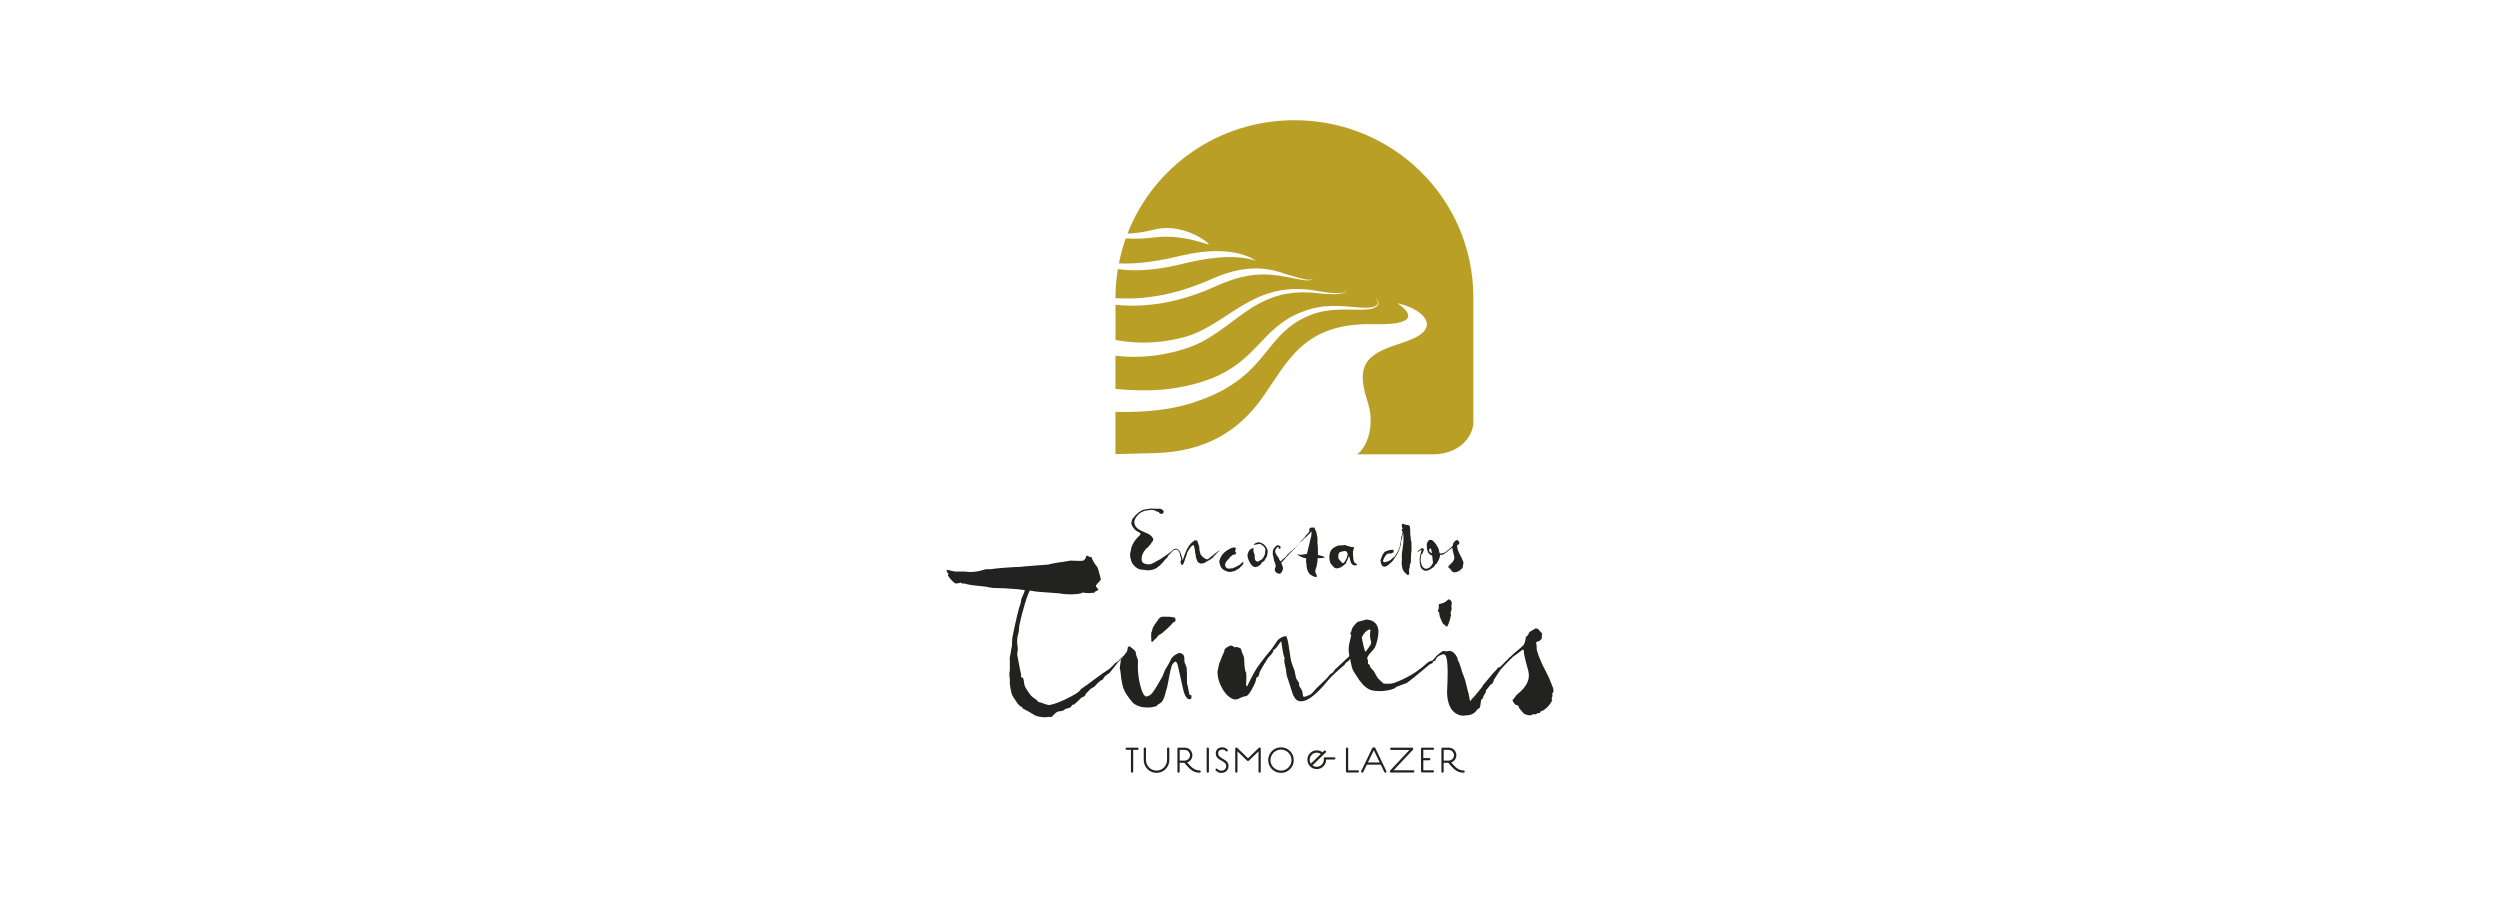 <?xml version="1.0" encoding="UTF-8"?> <svg xmlns="http://www.w3.org/2000/svg" id="Layer_1" version="1.1" viewBox="0 0 841.89 304.8"><defs><style> .st0 { fill: #ba9f26; } .st1 { fill: #222221; } </style></defs><g><path class="st1" d="M389.3,171.38c.82-.13,1.43-.11,1.82.05.29.18.42.4.5.42.16.05.26.03.26.37-.19.11-.03.4-.05.48-.26.26-.53.4-.77.42-.13-.19-.53-.21-.55-.24-.08-.03-.16-.37-.24-.4-.21-.13-.79-.26-.98-.34-.24-.19-.37-.26-.4-.26-.74-.24-1.58-.24-2.54.03-.13,0-.53.05-.71.05-1.08.34-1.93.87-2.56,1.58-.9,1.08-1.24,1.98-1.06,2.72.16.69.5,1.24,1,1.66.5.4,1.21.79,2.14,1.19.92.37,1.53.66,1.88.87,1.08.71,1.48,1.43,1.24,2.14-.05.16-.32.32-.42.42-.08.11-.05.26-.13.37-.19.26-.66.77-.85,1l-.08.24h-.19s-.13.18-.26.47c-.19,0-.32.03-.4.11-.11.13-.32.5-.34.58-.08.08-.37.34-.45.48-.11.18-.24.66-.34.85-.03.08-.21.08-.24.26.08.26-.08.47-.08.71-.08.29-.08.66,0,1.08.08.42.21.69.4.82.66.5,1.82.71,2.8.4.19-.08.66-.32.85-.4.45-.18,1.03-.61,1.4-.79.24-.13,1.06-.53,1.37-.77l.29-.29c.11-.11.4-.16.53-.24.13-.11.58-.55.79-.66.08-.03.34-.11.45-.18.03,0,.05-.16.08-.16.13-.13.58-.34.71-.45.21-.21.42-.4.66-.53v.13l-.47.55c-.19.21-.71.71-.9.95-.11.13-.32.61-.45.79-.13.08-.24.13-.29.18-.19.13-.53.66-.77.87-.08.08-.19.37-.21.4-.13.03-.24.05-.26.05l-.16.37c-.08.11-.34.26-.42.29-.08.03-.11.29-.18.32-.21.13-.74.53-.98.71-.03.03-.16.24-.19.26-.11.08-.37.11-.47.13-.11.08-.5.29-.63.37h-.26c-1,.29-2.01.32-3.01.08-.29-.08-1-.03-1.29-.13-.74-.24-1.43-.69-2.03-1.35-.61-.66-.98-1.4-1.06-2.17l-.19-.48v-.45c-.03-.05-.05-.32-.05-.79.03-.32.29-1.14.32-1.56l.08-.45c.4-1.22,1.03-2.32,1.93-3.33.13-.21.69-.63.87-.85.26-.34.37-.55.32-.61-.16-.42-1.11-.71-1.45-.98-.77-.61-1.32-1.37-1.66-2.35-.03-.13,0-.42.13-.9.13-.47.24-.77.32-.9l.08-.08c.13-.11.26-.24.29-.26.74-1.08,2.11-2.22,3.35-2.61.32-.11,1.06-.16,1.37-.24.82-.16,1.43-.19,1.82-.08.11.03.32.03.66-.05.08,0,.24.05.32.05Z"></path><path class="st1" d="M403.48,183.07c.24.53.37.92.4,1.19,0,.11-.16-.11,0,.26.08.21,0,.71.03.85l.08.08c0,.18.11.37.11.55h.03s.03.03.05.03c0,.08-.03.24-.03.26.11.4.4.82.9,1.27.77.63,1.35.9,1.69.77.05-.03.24-.16.53-.4.45-.32,1.21-1.03,1.66-1.35.05-.03.29-.24.74-.58s.74-.55.85-.61c.08.03.13.05.13.13-.13.08-.37.24-.66.53-.29.26-.45.45-.47.53-.21.21-.95.84-1,1.19-.24.03-.66.45-.69.48-1.14.69-1.85,1.08-2.14,1.21v.11c-.08,0-.32.05-.66.13-.34.08-.58.11-.71.08-.24-.08-.45-.24-.55-.24-.08-.05-.21,0-.26-.19.03,0,.03-.03.05-.11h-.13c-.03-.08-.21-.19-.24-.29-.34-.79-.53-1.51-.55-2.14l-.03-.08c-.05-.08-.11-.37-.13-.87-.11-.5-.16-1.16-.29-1.61-.11-.45-.03-.61-.45-.69-.47.29-.69.5-1,.98-.13.18-.21.32-.26.4-.11.13-.53.82-.63,1.03-.11.19-.19.69-.26.87-.05.13-.13.4-.26.77-.13.34-.21.61-.29.77-.13.5-.55,1.9-.98,1.9-.45-.37-.58-.82-.45-1.35,0-.03.24-.42.16-.63-.08-.24-.16-.58-.26-1.03-.19-.92-.34-1.37-.66-1.77-.18-.24-.4-.37-.66-.42-.4-.08-.92.16-1.64.71-.08.03-.34.42-.63.53t-.03-.05h.03c.08-.19.24-.37.48-.55.08-.08.53-.5.71-.63.32-.26.87-.47,1.45-.16.58.29,1.06,1.16,1.43,2.56.16.47.24.82.24,1.03h.13c.03-.11.16-.53.42-1.27.5-1.45,1-2.51,1.45-3.17.34-.5.63-.9.87-1.14.11-.11.34-.21.45-.34l.13-.21h.11c.4-.45.87-.55,1.37-.32.03.13.16.45.37,1Z"></path><path class="st1" d="M416.37,184.66c-.13.03-.24.18-.34.21l.03.37c.03.11,0,.21-.08.29-.08.13.05.37.05.45h.08l.13-.05v.05s.03.13.05.37l-.37.4c-.11.03-.55,0-.74.08-.19.08-.53.5-.63.58-.08.03-.18,0-.26.08-.03.03-.13.32-.21.4-.82.79-1.32,1.43-1.45,1.87-.13.45-.08.87.16,1.24.34.48.95.61,1.87.4h.4c.69-.24,1.53-.69,2.56-1.29.19-.29.79-.71.92-.85.08-.13.13-.08.18.13.03.32-.05.61-.29.87-.11.11-.24.24-.37.42-.03,0-.16.08-.37.24-.03.08-.08.16-.11.24-.13.13-.26.24-.4.32-.03,0-.55.34-.69.37-.08.03-.37.32-.48.34-.29.13-.74.24-1.35.37-.13.03-.4.05-.79.03-.4-.03-.63-.08-.71-.13l-.13-.16c-.13-.08-.37-.08-.47-.11-.77-.34-1.32-.9-1.61-1.66-.29-.79-.4-1.35-.32-1.69.61-2.14,1.8-3.2,4.01-4.28l.4-.08c.32-.19.56-.21.74-.08.05.16.4-.03.58.26Z"></path><path class="st1" d="M424.87,182.86c.85.45,1.45,1.08,1.8,1.93.21.42.29.77.24,1-.03.21-.13,1.06-.26,1.48-.08.24-.24.5-.48.85-.08.11-.26.53-.37.71-.13.18-.77.45-.9.63-.03.08-.18.4-.29.5-.34.45-.87.77-1.58.98-.71.19-1.58-.53-1.93-1.14-.92-1.48-1.21-2.69-.82-3.64.29-.77.77-1.27,1.4-1.51.11,0,.18-.03.21-.05.19-.05.29,0,.29.13-.13.4-.11.87-.03,1.11.08.24.29.85.37,1.06v.53c.03.19.03.92.21,1.22.05.11.34.32.42.4.32.03.56.05.69.05.03-.08.13-.16.26-.26.11-.08.47-.24.66-.34.5-.34.92-1.03,1.27-2.06v-.55c.19-.61.08-1.19-.32-1.72-.63-.58-1.08-.92-1.37-1-.18-.05-.55,0-1.11.16-.53.16-.87.18-1,.11-.05-.03-.05-.05,0-.13.19-.19.58-.4,1.14-.63,0-.03.05-.03.16,0,.24-.16.69-.08,1.35.21Z"></path><path class="st1" d="M431.23,184.08c.03.08.03.26-.03.58l-.21.11c-.13.08-.24.13-.26.16-.03-.03-.05-.03-.08-.05-.03-.03-.03-.05-.05-.08.11-.13.16-.26.18-.37-.05-.05-.11-.11-.18-.13-.05-.03-.16-.05-.29-.05-.08.08-.58.4-.69.63-.21.5-.24.98-.05,1.4.16.53.74,1.11.98,1.53.08.21.48,1.29.82,1.19.29-.53,1.16-1.06,1.61-1.45.13-.19.45-.69.58-.82.08-.11.37-.26.45-.34.19-.18.5-.53.61-.63.13-.11.42-.29.82-.47h.03c-.13.08-.16.11-.13.13h.05c-.74.53-.9.92-1.19,1.13-.11.11-.53.58-.61.66-.56.55-1.37,1.61-2.09,2.24.03.42.47,1.24.5,1.56.08.19.05.24.08.34-.08.11-.08.48-.11.58-.34.79-.66,1.21-.95,1.29-.08-.03-.77-.08-.95-.19-.29-.19-.58-.58-.77-.85,0-.47.03-.79.08-.92.08-.16.29-.5.24-.79-.16-.66-.34-1.22-.58-1.69-.11-.32-.13-.95-.21-1.24-.03-.11-.19-.61-.21-.74-.03-.19-.05-.53.03-.77v-.63c.16-.56.58-1.11,1.27-1.72.77-.08.9-.03,1.32.4Z"></path><path class="st1" d="M436.17,184.61s-.21.18-.53.5c-.24.24-.58.47-.82.66-.03-.03-.05-.03-.08-.03.66-.61,1.11-1,1.29-1.24.05.03.11.05.13.11ZM436.35,184.32l.03.05-.03.03s-.08.05-.11.08l-.05-.05s.03-.08.05-.11c.03,0,.05,0,.05-.03l.05.03ZM436.93,183.71c-.16.08-.32.26-.5.53h-.05v-.08c.13-.08.26-.24.45-.53.05.03.08.05.11.08ZM442.72,177.92c0,.11.16.34.16.45.08.19.4.66.47.9.03.11-.13.24-.05.34l.16.13s-.03.16-.03.24l.05.26c.03.19.05.29.08.32.08.19.11.48.11.92.03.42.03.63,0,.66.03.08.03.29,0,.61-.03.32,0,.53.03.61.08.45.11.9.11,1.32v2.22c.29.08.9.19,1.14.26.66.19,1.11.37,1.29.55-.08,0-.34.05-.42.05-.19.13-.53.19-1.08.19-.53-.03-.87,0-1.03.03-.03.29-.05.66-.05,1.11,0,.13-.08.48-.08.58-.24.18-.05.71-.18,1.03-.03.13-.16.29-.19.48-.03.11-.32.9-.29,1.21,0,.16.11.48.29.95.21.47.32.77.29.84-.29.21-.79.13-1.45-.21-.66-.34-1.08-.69-1.29-1l-.29-.53s-.05-.05-.08-.11c.05-.11-.29-.61-.29-1.08,0-.11-.13-.56-.13-.66.05-.29.03-.58-.08-.87-.08-.21-.08-.77-.03-1.66l-.03-.05c-.82-.08-1.77-.45-2.85-1.16,0-.08.05-.16.13-.19h.11c.32.13.58.19.77.19.21-.03.55-.08,1.06-.16.5-.08.85-.13,1.06-.16,0-.03.08-.37.26-1.08.08-.32.24-1.03.53-2.17.11-.4.29-1.29.4-1.72l.24-.95c.13-.53.19-1.21.03-1.58h-.08c-.19.29-.4.61-.69.9-.53.55-1.48,1.32-1.82,1.66-.53.58-.85.92-.98,1,0-.03-.03-.11-.03-.13.21-.24.77-.85.98-1.14.03-.08.19-.11.21-.13.19-.21.55-.87.77-1.08.08-.11.32-.24.4-.32.42-.58.63-.87.63-.9.03-.19-.13-.58-.03-.71.03-.19.13-.32.32-.42.08-.08.53-.11,1.35-.11l.16.26ZM437.36,183.29c-.05,0-.08.03-.08.08l-.05-.03c0-.08,0-.13.03-.19.05.03.08.08.11.13ZM437.54,183.05l-.05.03c.03-.08.05-.13.08-.19.03.08,0,.13-.03.16ZM437.86,182.65v.13s-.03.03-.05.03h-.13v-.13l.19-.03Z"></path><path class="st1" d="M453.59,183.79c.98.29,1.8.5,2.01.42.45-.16.21.13.32.18.03.32-.08.74-.32,1.27-.03.08,0,.55.05,1.37.08.82.11,1.29.13,1.45.13.5.24.82.34.92.45.42.79.58.87.66.13.13.03.21-.26.29l-.24.03c-1.27.21-1.72-.87-2.11-3.01-.05.03-.11.03-.19.03-.05.13-.16.42-.32.87-.16.45-.32.79-.5.98-.05.77-.45.69-.74.98-.29.26-.58.5-.9.69-.29.18-.69.32-1.19.45-.5.11-.92,0-1.32-.32-.13-.11-.4-.47-.5-.58-.34-.34-.55-.58-.63-.74-.5-1.03-.63-2.77,0-4.15.34-.71,1.11-1.29,2.35-1.8.21-.08.61-.13,1.19-.11.58,0,.95-.05,1.14-.16.05.03.32.11.82.26ZM451.98,185.69c-.21.03-.77.34-1.06.42-.34,1.03-.26,1.8-.13,2.09.08.13.29.37.61.71s.53.58.66.74c.34.03.69-.29,1.03-.9.34-.61.61-1.24.74-1.88.03-.53-.21-1.06-.55-1.19-.08-.11-.13-.16-.19-.16-.21.11-.98.13-1.11.16Z"></path><path class="st1" d="M473,176.66s.11-.08.26-.19c.03.32.08.34.4.34.13-.11.45-.05.95.16.24.4.32.95.29,1.61-.03.66,0,1.19.05,1.64.03.13.08.87.16,1.11-.03.24-.05.42-.05.55.08.08.13.13.16.19.19.4.03,1.4.11,1.93.03.34.05.63.03.82,0,.34-.13,1.19-.13,1.48,0,.03-.03.42-.08,1.24-.03.79-.05,1.37-.03,1.77-.03.13-.32.9-.4,1.11,0,.11.03.4.05.5,0,.11-.19.5-.21.63-.21.79.24,1.45-.19,2.01-.05.03-.16.05-.32.05-.05-.03-.13-.05-.24-.05-.19-.34-.98-.92-1.16-1.24-.53-.92-.79-2.51-.56-3.78.08-.29-.08-.77-.05-.9.03-.16.03-.42.05-.82.03-.4.03-.66.05-.79,0-.11.5-2.9.5-4.46,0-1.06-.03-1.61-.05-1.69l-.03-.08-.08-.03v.05c-.24.24-.18.87-.29,1.11-.05.16-.13.45-.24.87-.08.42-.13.69-.16.77,0,.18-.03.47-.05.87-.61,2.09-1.13,3.3-2.27,4.7-.08.03-.11.29-.13.32-.29.45-.77.9-1.37,1.4-.63.48-1.24,1.27-2.3.85-.18-.11-.4-.45-.61-1-.13-.55-.19-.92-.16-1.11.05-.21.19-.55.42-1,.03-.19.05-.29.05-.34.11-.19.21-.42.63-1.03.19-.19.24-.48.55-.48.26-.16.58-.29.95-.4.13-.03.47-.08.61-.16.5-.03.87-.05,1.11-.05.08.24.11.48.11.66-.05.08-.08.16-.11.24-.45.24-.82.37-1.11.42-.08-.05-.19-.11-.34-.16-.13.18-.48.18-.66.29-.24.13-.53.47-.87,1.08-.34.61-.5,1.08-.53,1.43.19.11.32.16.4.16.19.11.45.08.82-.11.13-.08.5-.08.69-.19.47-.21.95-.58,1.45-1.11.08-.11.45-.26.55-.4.92-1.29,1.56-2.54,1.85-3.72.03-.13.08-.42.13-.87.08-.48.13-.82.19-1.03v-.55c.03-.11.32-1,.45-1.56.08-.29.13-.47.11-.55-.03-.13-.34-.55-.32-.79.19-.16.29-.34.32-.55-.19-.08-.26-.29-.29-.63-.03-.37.05-.63.24-.77.08-.03.32-.05.34-.05.08.05.21.16.34.29Z"></path><path class="st1" d="M482.27,181.86l.21.24.4.32c.13.21.4.53.77.95.08.21.19.42.34.63.03.03.05.08.11.16l.08.11.21.45c.05.08.19.58.37,1.45.11.29.63.32.95.13.24,0,.4-.03.47-.08.69-.37,1.11-.63,1.24-.77.26-.16.32-.11.32-.05-.24.24-.58.53-1.03.85-.42.32-.71.5-.9.55-.08.03-.69,0-.9.18.08.32-.13.87-.19.87l-.03.24-.19.4c-.34.71-.61,1.19-.79,1.45-.08.03-.19,0-.26.08-.19.26-.53.85-.79,1.03-.19.11-.82.58-1.03.69-.37.21-.92.48-1.48.48-.77.03-1.61-.74-1.8-1.4-.05-.13-.08-.32-.08-.5,0-.34-.11-.63-.19-.77,0-.08.03-.21.05-.4-.19-.66.05-2.09.4-3.14.03-.11.13-.53.13-.55.03-.03.05-.08.11-.13l-.03-.05c0-.08-.08-.11-.26-.05-.05.03-.21.11-.5.26-.11.08-.21.26-.32.29-.18.03-.26.03-.26,0,0-.08.03-.16.11-.26l.4-.32.71-.45c.13-.08.32-.13.5-.16.21,0,.4.55.4.66,0,.08-.05.16-.19.29v.05c-.13.24-.24.77-.45,1.06h-.19c-.13.13-.19.47-.19,1.03l-.11.82.03.5c.13.77.32,1.37.61,1.8.85,1.24,2.19.69,2.9-.19.13-.18.42-.74.61-.92.03-.34-.03-.82-.11-1.4-.08-.58-.13-.98-.16-1.22-.5-.08-1.24-.71-1.45-1.16-.03-.08-.03-.29-.05-.4-.11-.21-.32-.74-.26-1.11,0-.29-.03-.95-.03-1.24.11-.42.5-1.16.79-1.29.08-.05.29-.08.58-.08.05.03.19.05.4.08ZM481.61,184.71c-.19.05-.29.21-.29.47-.32.48.5.92.69,1.08h.21c-.03-.32-.24-1-.26-1.35-.05-.05-.21-.19-.26-.26-.03.03-.05.03-.08.05Z"></path><path class="st1" d="M490.82,181.91c.21.03.37.45.61.56-.03.13-.05.55-.05.69-.11.08-.24.26-.32.29-.08.03-.19.05-.37.13v.29c.11.13,0,.5.08.74.16.53.32.98.5,1.37.08.24.29.63.61,1.24.32.61.53,1.08.66,1.45.03.03.05.16.13.34.19.4.21.48.13.9l-.11.08c0,.11,0,.19.03.26,0,.13-.11.34-.11.45,0,.03.08.11.05.19-.24.5-.61.92-1.11,1.24-.11.03-.21.08-.29.11-.03,0-.11.21-.19.24h-.24l-.11.08c-.08.03-.13.05-.16.08l-.26-.03c-.05,0-.11.03-.19.11-.26.08-.55.03-.85-.11-.21-.03-.66-.71-.79-.85,0-.03-.03-.11-.03-.19-.08-.08-.26-.11-.34-.13-.13-.08-.29-.26-.42-.61.19-.13.42-.58.61-.71,1.16-.92,1.64-1.88,1.4-2.85-.13-.61-.58-1.93-.58-2.67l-.08-.08h-.08c-.19.16-.69.53-1.53,1.14-.13.11-.19.11-.19.03,0-.05.03-.11.08-.16.11-.11.5-.47.71-.66.45-.34.77-.63,1-.87.26-.26.32-.98.34-.95l-.05-.08c.26-.19.37-.29.45-.58.13-.19.69-.4.79-.53.13,0,.21.03.24.05Z"></path></g><g><path class="st1" d="M367.61,187.6c.07.78,1.35,2.77,1.92,3.34.14.21.35.92.71,2.27.35,1.28.5,1.99.5,2.13-.35-.07-.71.99-1.14,1.07-.07.35-.43.5-.5.71-.21.57.78,1.21.85,1.49l-1.28.71c-.07.07-.21.21-.28.43l-.57-.14c-.64.21-1.7.14-3.27-.07-.07,0-.14.07-.28.14l-.21.14c-.85.28-4.26.57-7.32,0l-6.68-.5c-2.56-.21-1.28-.21-3.27-.43-.57.92-1.49,3.62-2.7,8.17-.5,2.06-.78,3.27-.85,3.69-.07.35-.07,1.92-.28,2.41-.5,1.56-.57,3.27-.21,5.11.07.35-.21,1.92-.21,2.13.78,4.33,1.28,6.61,1.35,6.89,0,.21-.07.57-.07.64l.71.43c.35.64.28,2.06.57,2.63.35.78.99,1.85,2.06,3.2.14.21.57.57,1.28,1.07.78.5,1.14.85,1.21,1.14.92,0,2.98,1.21,3.91.99,1.77-.35,3.76-1.14,5.97-2.27,2.06-.99,3.34-1.78,3.98-2.41.35-.5.64-.78.78-.85.92-.57,2.34-1.63,4.33-3.13,2.06-1.56,3.69-2.7,4.9-3.41.36-.28.99-.92,1.92-1.92.21-.28.85-.5,1.06-.71.64-.64,1.42-1.78,2.27-1.92-1.63,1.14-3.84,4.33-5.11,5.82-.28.28-1.28.85-1.56,1.14l-.92,1.28c-.07,0-.28.07-.5.14-.64.5-1.35,1.21-2.13,2.06l-1.28.78c-.92.92-1.49,1.49-1.63,1.7-.07.21-.21.5-.36.71-.21.21-.92.35-1.14.57-.35.35-1.85,1.85-2.49,2.34h-.43c-.21.07-.57.85-.78.92-.35.21-1.35.35-1.7.57-.14,0-.57.35-.71.5-.35.21-1.49.14-1.99.43-.64.28-1.85,1.77-2.06,1.77-.07,0-.57-.14-.85-.07-1.42.28-2.7,0-3.76-.21-.21-.07-.64-.21-1.14-.5-.92-.57-.71-.43-1.78-1.06-.14-.07-.28-.14-.35-.21-.28-.21-1.28-.57-1.63-.85-.21-.07-.28-.57-.35-.64h-.43l-.92-.92c-1.21-1.7-1.85-2.77-1.99-3.12-.28-.78-.64-3.05-.71-3.55v-1.77c-.21-1.07-.21-1.99,0-2.77v-2.49c.07-.35-.14-1.92.07-2.41.21-.64.43-2.77.64-3.41,0-.64.07-2.2.14-2.84,1.35-6.61,2.27-10.37,2.77-11.43.07-.5.21-1.28.28-1.63.71-1.49,1.06-2.42,1.14-2.91-.5,0-2.06-.28-2.34-.28-3.27-.28-6.04-.43-8.31-.43-.78-.07-1.63-.21-2.41-.43l-3.2-.35c-2.2-.21-3.48-.5-3.98-.71h-.99l-.07-.28c-.28-.07-1.63.43-2.13.21-.64-.28-2.2-1.99-2.56-2.84.21-.07.28-.14.35-.28-.43-.36-.64-.78-.71-1.42.64,0,2.06.5,2.91.57h3.27c2.13.35,4.47.07,7.03-.78h1.56c.64-.14,2.2-.28,4.76-.5,2.63-.21,4.33-.28,5.18-.28.35-.07,1.99-.21,4.83-.43,2.84-.21,4.4-.35,4.69-.35.92-.21,1.7-.43,2.2-.5l5.4-.85c.78,0,3.91.28,4.4-.07.35-.35.57-.64.64-.85.35-.57-.21-.71.64-.71.43.35.85.5,1.35.5Z"></path><path class="st1" d="M382.53,219.92c-.21.35.71,2.06.71,2.63-.21,3.2.14,6.32,1.07,9.38.43,1.49.99,2.41,1.63,2.63.92-.07,1.63-.57,2.27-1.42.78-1.07,1.85-2.77,3.2-5.26.21-.35.64-1.7.92-2.27.92-1.49,1.35-2.2,1.35-2.27.07-.21.5-.85.57-1.14.35-1.14,2.63-2.56,3.27-2.27.71.28,1.06.57,1.14.92.28.36.14,1.56.21,2.13.07.28.57,1.21.64,1.49.21.57.14,2.34.21,2.7v2.98c.21.5.35,1.28.5,2.2.21.92.28,1.42.36,1.63.07,0,.21.07.5.14.21,0,.21.43.14.64l-.07.5c-.92.64-1.78-.14-2.49-2.2-.21-.78-.85-3.62-1.92-8.52-.21-1.06-.5-1.63-.92-1.77-.64.35-1.06.92-1.28,1.56-.21.57-.5,1.92-.92,4.05,0,.28-.28,1.56-.5,2.63l-.14.71c-.07,0-.28.71-.64,2.2-.35,1.28-.78,2.13-1.28,2.63-.28.28-.64.43-1.14.71-.07.07-.35.5-.57.57-.21.07-.71.21-1.63.35-.85.07-1.35.14-1.49.07-.07,0-.78-.07-1.06-.07-1.07,0-3.05-.78-3.84-1.7-.07-.28-.78-.85-.85-1.07-1.28-1.63-2.06-3.05-2.41-4.4-.21-.92-.43-1.99-.57-3.2-.14-1.28-.21-1.99-.28-2.2-.35-.5.21-2.49.21-3.41.35-.64,1.77-2.27,2.13-2.91l.28-1.42c.07-.07.28-.14.71-.21.21.5,1.92,1.21,1.99,2.27ZM393.9,207.7l1.77.28c0,.07.07.21.14.43.14.43.07.78-.28.99-.78.21-.92.92-1.28,1.14-.07.07-.99,1.07-3.13,2.84-.71.28-1.28.78-1.7,1.49-1.35,1.06-.92,1.06-1.28,1.28l-.43-.14c0-.5,0-1.06-.07-1.85l.07-1.14c.28-.57.43-1.06.43-1.42.21-.5.85-1.56,2.06-3.2.5-.64,1.21-.85,2.06-.71h1.63Z"></path><path class="st1" d="M434.17,218.71c.28,1.99.5,3.34.64,3.98.21.78.85,2.41,1.07,2.98.21.57.35,1.99.64,2.77.07.28.78,1.28.99,1.63l-.07.71c.21.57,1.06,1.63,1.14,2.13.07.21.14,1.49.35,1.7h.71c.35-.28,1.35-.5,1.63-.71.5-.35,1.21-1.07,2.06-2.13l3.41-3.27c.28-.28.99-1.28,1.35-1.56.57-.21,1.14-.85,1.42-1.42,2.27-2.2,4.12-3.76,5.04-4.69.5-.21,1.21-.57,1.49-.5-.21.07-1.49,1.63-1.56,1.7-.07.21-.14.28-.14.36-.07.07-.85.57-1.14.85l-.43.64c-2.77,2.34-4.55,4.05-5.33,4.97-3.05,3.76-5.54,6.04-7.6,6.96-1.92.71-3.12.28-3.76-.71-.28-.5-.5-.85-.64-1.07-.21-.57-.78-2.34-.85-2.63-.21-.85-.99-3.05-1.21-3.69-.21-.57-.21-1.56-.28-1.92,0-.14-.07-.57-.28-1.35-.35-1.63-.43-2.06-.21-2.98-.5-.35-.99-4.69-1.14-5.47-.07,0-.14.07-.21.14l-.92,1.28c-.57.85-1.06,1.35-1.49,1.42.07.92-1.35,2.2-1.78,2.63-1.06,1.7-1.99,3.2-2.63,4.4-.57.99-.21,1.99-1.42,2.41.07.64-.28,1.7-1.14,3.27-.78,1.56-1.49,2.49-2.06,2.84-.36.07-.85.14-1.49.35-.07,0-.28.14-.78.35-.92.5-1.14.5-2.06.43-1.49-.5-2.77-1.7-3.91-3.69-1.14-2.06-1.63-3.98-1.56-5.75.28-1.21.43-1.99.5-2.41,0-.21.14-.57.43-1.07.5-1.42.92-2.41,1.28-3.05.07,0,.07-.14.07-.5,0-.57.92-1.07.92-1.07.92-.5,1.14-.85,2.2-.28.14.14.21.28.28.35l.28-.14c.21-.07.43-.07.57,0,.64.28,1.35.07,1.56,1.28.07.64.78,1.63.85,2.42l.14,2.77.28,1.63c.21.35.28.64.28.71,0,.28.07.85.07,1.07.07.57-.21,2.63,0,3.27h.28c.28-.5.78-1.49,1.49-2.98.78-1.49,1.42-2.63,1.92-3.34.57-.85,1.49-2.06,2.7-3.62,1.28-1.56,2.06-2.49,2.27-2.77.35-.5,1.35-2.06,1.85-2.7.57-.64,1.7-1.42,2.91-1.42.43.92.78,2.42.99,4.48Z"></path><path class="st1" d="M464.22,212.24c0,2.06-.43,3.98-1.21,5.82-.14.28-.64.85-1.42,1.7-.78.85-1.14,1.49-1.21,1.99.28.28.35.85.28,1.78.85.43.5.5.85,1.21.21.28.85.92,1.07,1.21.35.5.99,1.78,1.28,2.27.5.57,1.49,1.49,2.13,1.99,1.92.14,3.27,0,4.19-.5.14-.07.85-.35,2.2-.92.07-.07.43-.28,1.21-.64.21-.07.71-.35,1.49-.78,1.21-.71,1.92-1.21,2.2-1.42,1.21-.85,2.41-1.85,3.76-3.05.28-.21,1.21-.35,1.49-.57.07-.07,1.07-1.42,1.56-1.63.07.07.07.14.07.35-.21.21-.5.64-.78,1.28,0,.35-.57.21-.78.43,0,.14-.07.28-.14.5-.21.21-.99.35-1.21.64-3.76,3.2-6.32,5.26-7.53,6.11-.78.35-2.49.85-3.13,1.14-.28.07-.99.71-1.28.78-.78.35-2.06.64-3.83.78-1.78.07-3.13-.07-4.12-.43-.43-.21-.85-.43-1.28-.78-.85-.64-.92-.71-1.78-1.78l-.57-.71c-1.42-2.2-2.13-3.27-2.13-3.34-.21-.57-.5-1.42-.71-2.63-.21-1.21-.43-1.92-.5-2.2-.36-1.63-.28-3.41.28-5.4.28-1.06.43-1.63.35-1.7l-.14-.07c-.07-.07-.14-.14-.21-.35.35-.28.43-.92.57-1.42.21-.64.78-1.35,1.7-2.27.5-.5,2.49-.64,2.98-1,2.56.07,3.98,1.28,4.26,3.62ZM458.61,214.59c0,.21.14,1.06.5,2.63.07.21.21.92.57,2.13h.35c.21-.5,1.49-1.85,1.7-2.7.07-.21,0-.64-.21-1.35-.21-.78-.21-1.85,0-3.2-.14-.07-.21-.07-.28-.14-1.14.35-1.99,1.28-2.63,2.63Z"></path><path class="st1" d="M490.78,221.55c.07.28.14.57.14.85.21.07.5.85.57,1.06l.5,1.49c0,.21.28.57.21.85.28.78.92,2.42,1.21,3.27l1.07,4.33c.14,0,.21.21.14.64.28.64.14,1.42.5,2.06.21-.35.71-.92,1.42-1.63l2.63-3.2.21-.5c1.92-2.27,3.05-3.62,3.48-4.12.99-.99,1.49-1.56,1.49-1.77l.71-.21c.57-.35,3.13-3.41,3.69-3.41.07,0,.21,0,.35-.07.07-.07.14-.07.21.14-.78.78-2.06,2.06-3.69,3.84-.35.35-1.14,1.56-2.49,3.69-.07.21-.28.99-.5,1.21-.07.21-.71.43-.78.64l-1.42,1.77c-.07.35-.14.64-.14.85-.21.07-.57.99-.78,1.07-.07.21,0,.5,0,.57-.07.21-.57.43-.64.64-.07.07-.21.57-.28,1.42-.07.78-.21,1.28-.28,1.35-.21.07-.5.28-.85.57-.21.21-.57.85-.78.92-.78.64-1.56.99-2.49.99-.57,0-1.7.28-2.2.07-2.91-.64-4.47-3.13-4.69-7.46.14-3.05.21-5.47.21-7.1,0-3.91-.43-5.9-1.21-6.04-.57-.07-1.42.28-2.49,1.06-.07,0-.21-.07-.28-.28,1.14-1.07,1.99-1.7,2.56-1.92.21,0,.64.21.92.14.28,0,.71-.07,1.28-.14,1.06.21,1.85.99,2.49,2.34ZM488.72,202.44c.21.21.21.78,0,1.85.43.71-.14,1.35-.21,2.06-.07.07,0,.21.07.43l.07.28c-.35,1.78-.78,3.05-1.28,3.91-.07,0-.14,0-.21.07-.35-.35-.71-.64-1.14-.92-.28-.35-.64-1.14-1.14-2.41-.07-.43-.21-.99-.28-1.63l-.21-.07c-.14-.07-.21-.21-.21-.35,0-.07.28-.5.28-.57.07-.36.07-1.28.07-1.63,1.49-.28,2.49-.78,3.12-1.56.21,0,.35,0,.43-.07.07.07.57.36.64.64Z"></path><path class="st1" d="M517.7,211.75c.57.07.99,1.21,1.63,1.49-.07.35-.14,1.49-.14,1.85-.28.21-.64.71-.85.78-.21.07-.5.14-.99.36v.78c.28.35,0,1.35.21,1.99.43,1.42.85,2.63,1.35,3.69.21.64.78,1.7,1.63,3.34.85,1.63,1.42,2.91,1.78,3.91.07.07.14.43.35.92.5,1.07.57,1.28.35,2.41l-.28.21c0,.28,0,.5.07.71,0,.35-.28.92-.28,1.21,0,.07.21.28.14.5-.64,1.35-1.63,2.49-2.98,3.34-.28.07-.57.21-.78.28-.07,0-.28.57-.5.64h-.64l-.28.21c-.21.07-.35.14-.43.21l-.71-.07c-.14,0-.28.07-.5.28-.71.21-1.49.07-2.27-.28-.57-.07-1.77-1.92-2.13-2.27,0-.07-.07-.28-.07-.5-.21-.21-.71-.28-.92-.36-.35-.21-.78-.71-1.14-1.63.5-.35,1.14-1.56,1.63-1.92,3.12-2.49,4.4-5.04,3.76-7.67-.36-1.63-1.56-5.19-1.56-7.17l-.21-.21h-.21c-.5.43-1.85,1.42-4.12,3.05-.35.28-.5.28-.5.07,0-.14.07-.28.21-.43.28-.28,1.35-1.28,1.92-1.78,1.21-.92,2.06-1.7,2.7-2.34.71-.71.85-2.63.92-2.56l-.14-.21c.71-.5.99-.78,1.21-1.56.35-.5,1.85-1.06,2.13-1.42.35,0,.57.07.64.14Z"></path></g><path class="st0" d="M435.95,40.48c-25.66,0-47.56,15.74-56.26,38.2.48-.02.96-.05,1.45-.09,1.11-.08,2.26-.24,3.41-.41,1.16-.19,2.32-.42,3.47-.72,1.28-.3,2.34-.54,3.73-.63,1.31-.1,2.54-.03,3.74.13,1.2.16,2.32.45,3.37.73,1.04.33,2.01.68,2.87,1.07,3.46,1.55,5.28,3.33,5.28,3.33l-.15.24s-.58-.2-1.59-.51c-1.01-.32-2.46-.73-4.18-1.13-.87-.18-1.8-.39-2.79-.53-.99-.17-2.03-.27-3.1-.36-1.06-.06-2.19-.11-3.27-.08-1-.01-2.34.17-3.45.26-1.24.15-2.48.25-3.7.33-1.22.06-2.43.1-3.59.07-.72-.01-1.42-.05-2.1-.09-.96,2.72-1.73,5.53-2.3,8.41,1.6.09,3.29.08,5.04-.03,3.5-.16,7.21-.76,10.9-1.45,1.86-.37,3.64-.81,5.52-1.22.92-.2,1.83-.39,2.73-.58.92-.17,1.86-.32,2.77-.45,1.83-.22,3.59-.39,5.27-.41,1.68-.01,3.28.05,4.74.22,1.46.2,2.79.41,3.94.75,1.16.3,2.13.66,2.92,1,.78.34,1.37.67,1.75.92.39.24.57.4.57.4,0,0-.89-.39-2.51-.71-.81-.15-1.8-.32-2.94-.42-1.14-.1-2.42-.15-3.82-.15-1.4.05-2.91.09-4.51.28-1.59.18-3.27.4-4.99.72-.85.17-1.72.34-2.6.51-.9.21-1.81.42-2.72.63-1.78.45-3.72.87-5.61,1.22-1.91.33-3.82.67-5.74.82-1.91.19-3.8.29-5.63.28-1.89-.01-3.72-.15-5.44-.41-.49,3.03-.75,6.13-.77,9.3v.47c.06,0,.11.01.17.01,2.88.17,5.87.2,8.89-.1,3.02-.29,6.07-.75,9.06-1.47,3-.7,5.96-1.59,8.81-2.67.71-.27,1.42-.53,2.13-.8.7-.29,1.39-.58,2.08-.87.7-.29,1.4-.59,2.09-.88.7-.28,1.36-.58,2.08-.85,2.88-1.13,5.73-1.8,8.52-2.16,2.79-.3,5.47-.26,7.87.18,2.4.39,4.49,1.12,6.31,1.73,1.83.56,3.45,1,4.77,1.32,1.32.31,2.42.53,3.09.26.33-.14.42-.45.43-.63.01-.19,0-.29,0-.29,0,0,.03.1.03.29,0,.18-.05.53-.41.73-.71.36-1.85.23-3.21.04-1.37-.21-3-.59-4.89-.95-1.9-.33-4.02-.67-6.31-.81-2.29-.12-4.76,0-7.32.49-2.56.43-5.22,1.31-7.84,2.33-.66.25-1.35.58-2.04.87-.69.3-1.38.6-2.07.9-.71.31-1.42.61-2.14.92-.73.27-1.47.54-2.21.82-2.95,1.09-6.04,1.99-9.17,2.69-3.12.75-6.33,1.11-9.48,1.34-3.15.22-6.26.14-9.24-.19v11.83c1.15.22,2.31.41,3.49.55,3.94.48,8.01.49,12.04,0,2.01-.26,4.02-.58,5.99-1.09l1.44-.34,1.5-.45c.89-.3,1.82-.64,2.74-1.04,3.65-1.57,7.03-3.77,10.35-5.94,3.31-2.18,6.62-4.3,10.02-5.84,3.4-1.54,6.86-2.5,10.09-2.81,3.23-.36,6.2-.14,8.77.23,2.57.41,4.75.81,6.59.93,1.82.13,3.32.11,4.18-.35.45-.23.52-.67.42-.91-.08-.24-.17-.34-.17-.34,0,0,.1.09.2.34.12.22.07.72-.39,1-.88.55-2.4.67-4.25.66-1.86,0-4.13-.25-6.67-.49-2.54-.2-5.43-.23-8.49.31-3.06.49-6.25,1.6-9.38,3.26-3.13,1.66-6.17,3.89-9.34,6.27-3.17,2.37-6.53,4.9-10.43,6.88-.97.49-1.98.94-3.05,1.37l-1.49.55-1.61.49c-2.08.67-4.23,1.15-6.39,1.57-4.33.8-8.78,1.06-13.13.8-1.02-.06-2.04-.15-3.05-.27v11.16c3.16.3,6.47.49,9.87.48,3.76,0,7.62-.27,11.41-.96l.36-.06.32-.06.76-.16,1.52-.31c.94-.24,1.88-.43,2.83-.71,1.92-.51,3.78-1.16,5.62-1.88,3.65-1.48,7.03-3.48,10.02-5.99,3.01-2.49,5.62-5.51,8.45-8.35,2.81-2.85,6.01-5.35,9.39-6.95,3.37-1.58,6.79-2.57,10-2.84,6.41-.56,11.59.78,15.16.4.87-.1,1.67-.31,2.19-.7.56-.39.52-1.06.3-1.48-.2-.43-.46-.72-.62-.9-.17-.19-.27-.27-.27-.27,0,0,.11.07.3.24.18.17.47.43.72.87.12.22.24.49.23.82,0,.33-.18.69-.46.95-.58.52-1.4.8-2.32.97-3.7.64-8.98-.34-15.04.63-1.52.25-3.01.61-4.57,1.19-1.5.59-3.06,1.29-4.54,2.16-2.99,1.73-5.65,4.18-8.1,7.1-2.46,2.91-4.89,6.25-7.98,9.28-3.06,3.05-6.74,5.65-10.68,7.64-1.98.98-3.99,1.86-6.04,2.59-1.02.39-2.09.71-3.13,1.06l-1.49.44-.74.22-.43.12-.4.1c-4.23,1.07-8.44,1.63-12.5,1.9-3.51.24-6.9.28-10.14.2v14.21s2.16-.01,13.32-.32c16.94-.47,28.08-7.42,35.91-18.34,8.77-12.22,13.8-25.64,37.74-25.08,20.16.47,7.97-7.03,7.97-7.03,0,0,3.74.67,6.62,2.57,3.97,2.61,6.36,7.03-4.51,10.56-11.26,3.66-16.72,6.27-12.17,19.93,2.43,7.29.42,14.77-3.47,17.81h25.29c9.66,0,13.83-6.46,13.83-10.86v-42.23c-.17-33.14-27.09-59.44-60.27-59.44Z"></path><g><path class="st1" d="M383.04,251.78h-3.62c-.22,0-.38.16-.38.37s.16.37.38.37h1.43v7.31c0,.21.17.38.38.38s.38-.17.38-.38v-7.31h1.43c.22,0,.38-.16.38-.37s-.16-.37-.38-.37Z"></path><path class="st1" d="M393.39,251.72c-.21,0-.38.17-.38.38v3.86c0,1.95-1.59,3.54-3.54,3.54s-3.55-1.59-3.55-3.54v-3.86c0-.21-.17-.38-.38-.38s-.38.17-.38.38v3.86c0,2.38,1.93,4.31,4.31,4.31s4.31-1.93,4.31-4.31v-3.86c0-.21-.17-.38-.38-.38Z"></path><path class="st1" d="M403.99,259.45c-1.26,0-2.3-.57-3.5-1.91l-.7-.78c1.05-.35,1.75-1.31,1.75-2.43,0-1.41-1.14-2.55-2.55-2.55h-2.11c-.21,0-.38.17-.38.38v7.67c0,.21.17.38.38.38s.38-.16.38-.37v-2.96h1.57l1.05,1.19c.93,1.04,2.08,2.14,4.1,2.14.21,0,.38-.17.38-.38s-.17-.38-.38-.38ZM400.74,254.33c0,1-.81,1.81-1.81,1.81h-1.66v-3.62h1.66c1,0,1.81.81,1.81,1.81Z"></path><path class="st1" d="M406.73,251.72c-.21,0-.38.17-.38.38v7.73c0,.21.17.38.38.38s.38-.17.38-.38v-7.73c0-.21-.17-.38-.38-.38Z"></path><path class="st1" d="M411.83,255.53c-.86-.49-1.68-.95-1.6-1.98.04-.71.57-1.13,1.42-1.13.05,0,.09,0,.14,0,.4.03.76.21,1.03.51.12.16.37.19.55.05.15-.14.17-.37.03-.53-.41-.46-.96-.73-1.56-.77-1.42-.11-2.33.62-2.42,1.9-.1,1.44.97,2.05,1.92,2.58.85.48,1.66.93,1.59,1.91-.06.87-.71,1.45-1.61,1.45-.05,0-.11,0-.17,0-.43-.02-.85-.23-1.16-.56-.12-.16-.37-.19-.54-.05-.16.13-.18.35-.04.54.44.49,1.05.8,1.68.83.08,0,.16,0,.23,0,1.34,0,2.3-.87,2.39-2.16.11-1.45-.91-2.03-1.9-2.59Z"></path><path class="st1" d="M424.21,251.72c-.15,0-.23.05-.36.18l-3.57,3.47-3.57-3.47c-.13-.13-.21-.18-.36-.18-.21,0-.38.17-.38.38v7.73c0,.21.17.38.38.38s.38-.17.38-.38v-6.81l3.18,3.09c.13.13.21.18.36.18s.23-.05.36-.18l3.18-3.09v6.81c0,.21.17.38.38.38s.38-.17.38-.38v-7.73c0-.21-.17-.38-.38-.38Z"></path><path class="st1" d="M431.38,251.66c-2.38,0-4.31,1.93-4.31,4.31s1.93,4.31,4.31,4.31,4.31-1.93,4.31-4.31-1.93-4.31-4.31-4.31ZM431.38,259.51c-1.95,0-3.54-1.59-3.54-3.54s1.59-3.54,3.54-3.54,3.54,1.59,3.54,3.54-1.59,3.54-3.54,3.54Z"></path><path class="st1" d="M457.24,259.41h-3.23v-7.32c0-.21-.16-.37-.38-.37s-.38.17-.38.38v7.67c0,.21.17.38.38.38h3.62c.22,0,.38-.16.38-.37s-.16-.37-.38-.37Z"></path><path class="st1" d="M463.19,251.97c-.14-.29-.46-.31-.55-.31s-.41.02-.55.31l-3.69,7.69c-.09.2-.02.41.18.52.19.09.41,0,.5-.18l1.2-2.49h4.7l1.2,2.49c.07.13.2.22.34.22.05,0,.11-.01.16-.04.2-.11.27-.32.18-.52l-3.69-7.69ZM464.64,256.77h-3.99l1.99-4.13,2,4.13Z"></path><path class="st1" d="M475.93,259.39h-6.61l6.43-6.86c.13-.13.18-.21.18-.36,0-.21-.17-.38-.38-.38h-7.02c-.21,0-.38.17-.38.38s.17.38.38.38h6.11l-6.43,6.86c-.13.13-.18.23-.18.36,0,.21.17.38.38.38h7.52c.21,0,.38-.17.38-.38s-.17-.38-.38-.38Z"></path><path class="st1" d="M482.54,252.52c.22,0,.38-.16.38-.37s-.16-.37-.38-.37h-3.62c-.21,0-.38.17-.38.38v7.6c0,.21.17.38.38.38h3.62c.22,0,.38-.16.38-.37s-.16-.37-.38-.37h-3.23v-3.38h1.99c.22,0,.38-.16.38-.37s-.16-.37-.38-.37h-1.99v-2.78h3.23Z"></path><path class="st1" d="M492.89,259.45c-1.26,0-2.3-.57-3.5-1.91l-.7-.78c1.05-.35,1.75-1.31,1.75-2.43,0-1.41-1.14-2.55-2.55-2.55h-2.11c-.21,0-.38.17-.38.38v7.67c0,.21.17.38.38.38s.38-.16.38-.37v-2.96h1.57l1.05,1.19c.93,1.04,2.08,2.14,4.1,2.14.21,0,.38-.17.38-.38s-.17-.38-.38-.38ZM489.64,254.33c0,1-.81,1.81-1.81,1.81h-1.66v-3.62h1.66c1,0,1.81.81,1.81,1.81Z"></path><path class="st1" d="M449.33,255.03h-3.14c-.22,0-.39.17-.39.39v.42c0,1.31-1.07,2.38-2.38,2.38-.5,0-.98-.15-1.37-.42l-.07-.05,4.45-4.34c.08-.08.13-.18.13-.28,0-.22-.17-.39-.39-.39-.16,0-.23.04-.41.22l-.39.39-.05-.04c-.55-.41-1.2-.63-1.9-.63-1.74,0-3.16,1.42-3.16,3.16s1.42,3.16,3.16,3.16,3.16-1.42,3.16-3.16v-.07h2.75c.22,0,.39-.16.39-.37s-.17-.37-.39-.37ZM444.79,253.92l-3.35,3.24-.05-.07c-.23-.36-.34-.78-.34-1.24,0-1.31,1.07-2.38,2.38-2.38.45,0,.89.13,1.29.4l.07.05Z"></path></g></svg> 